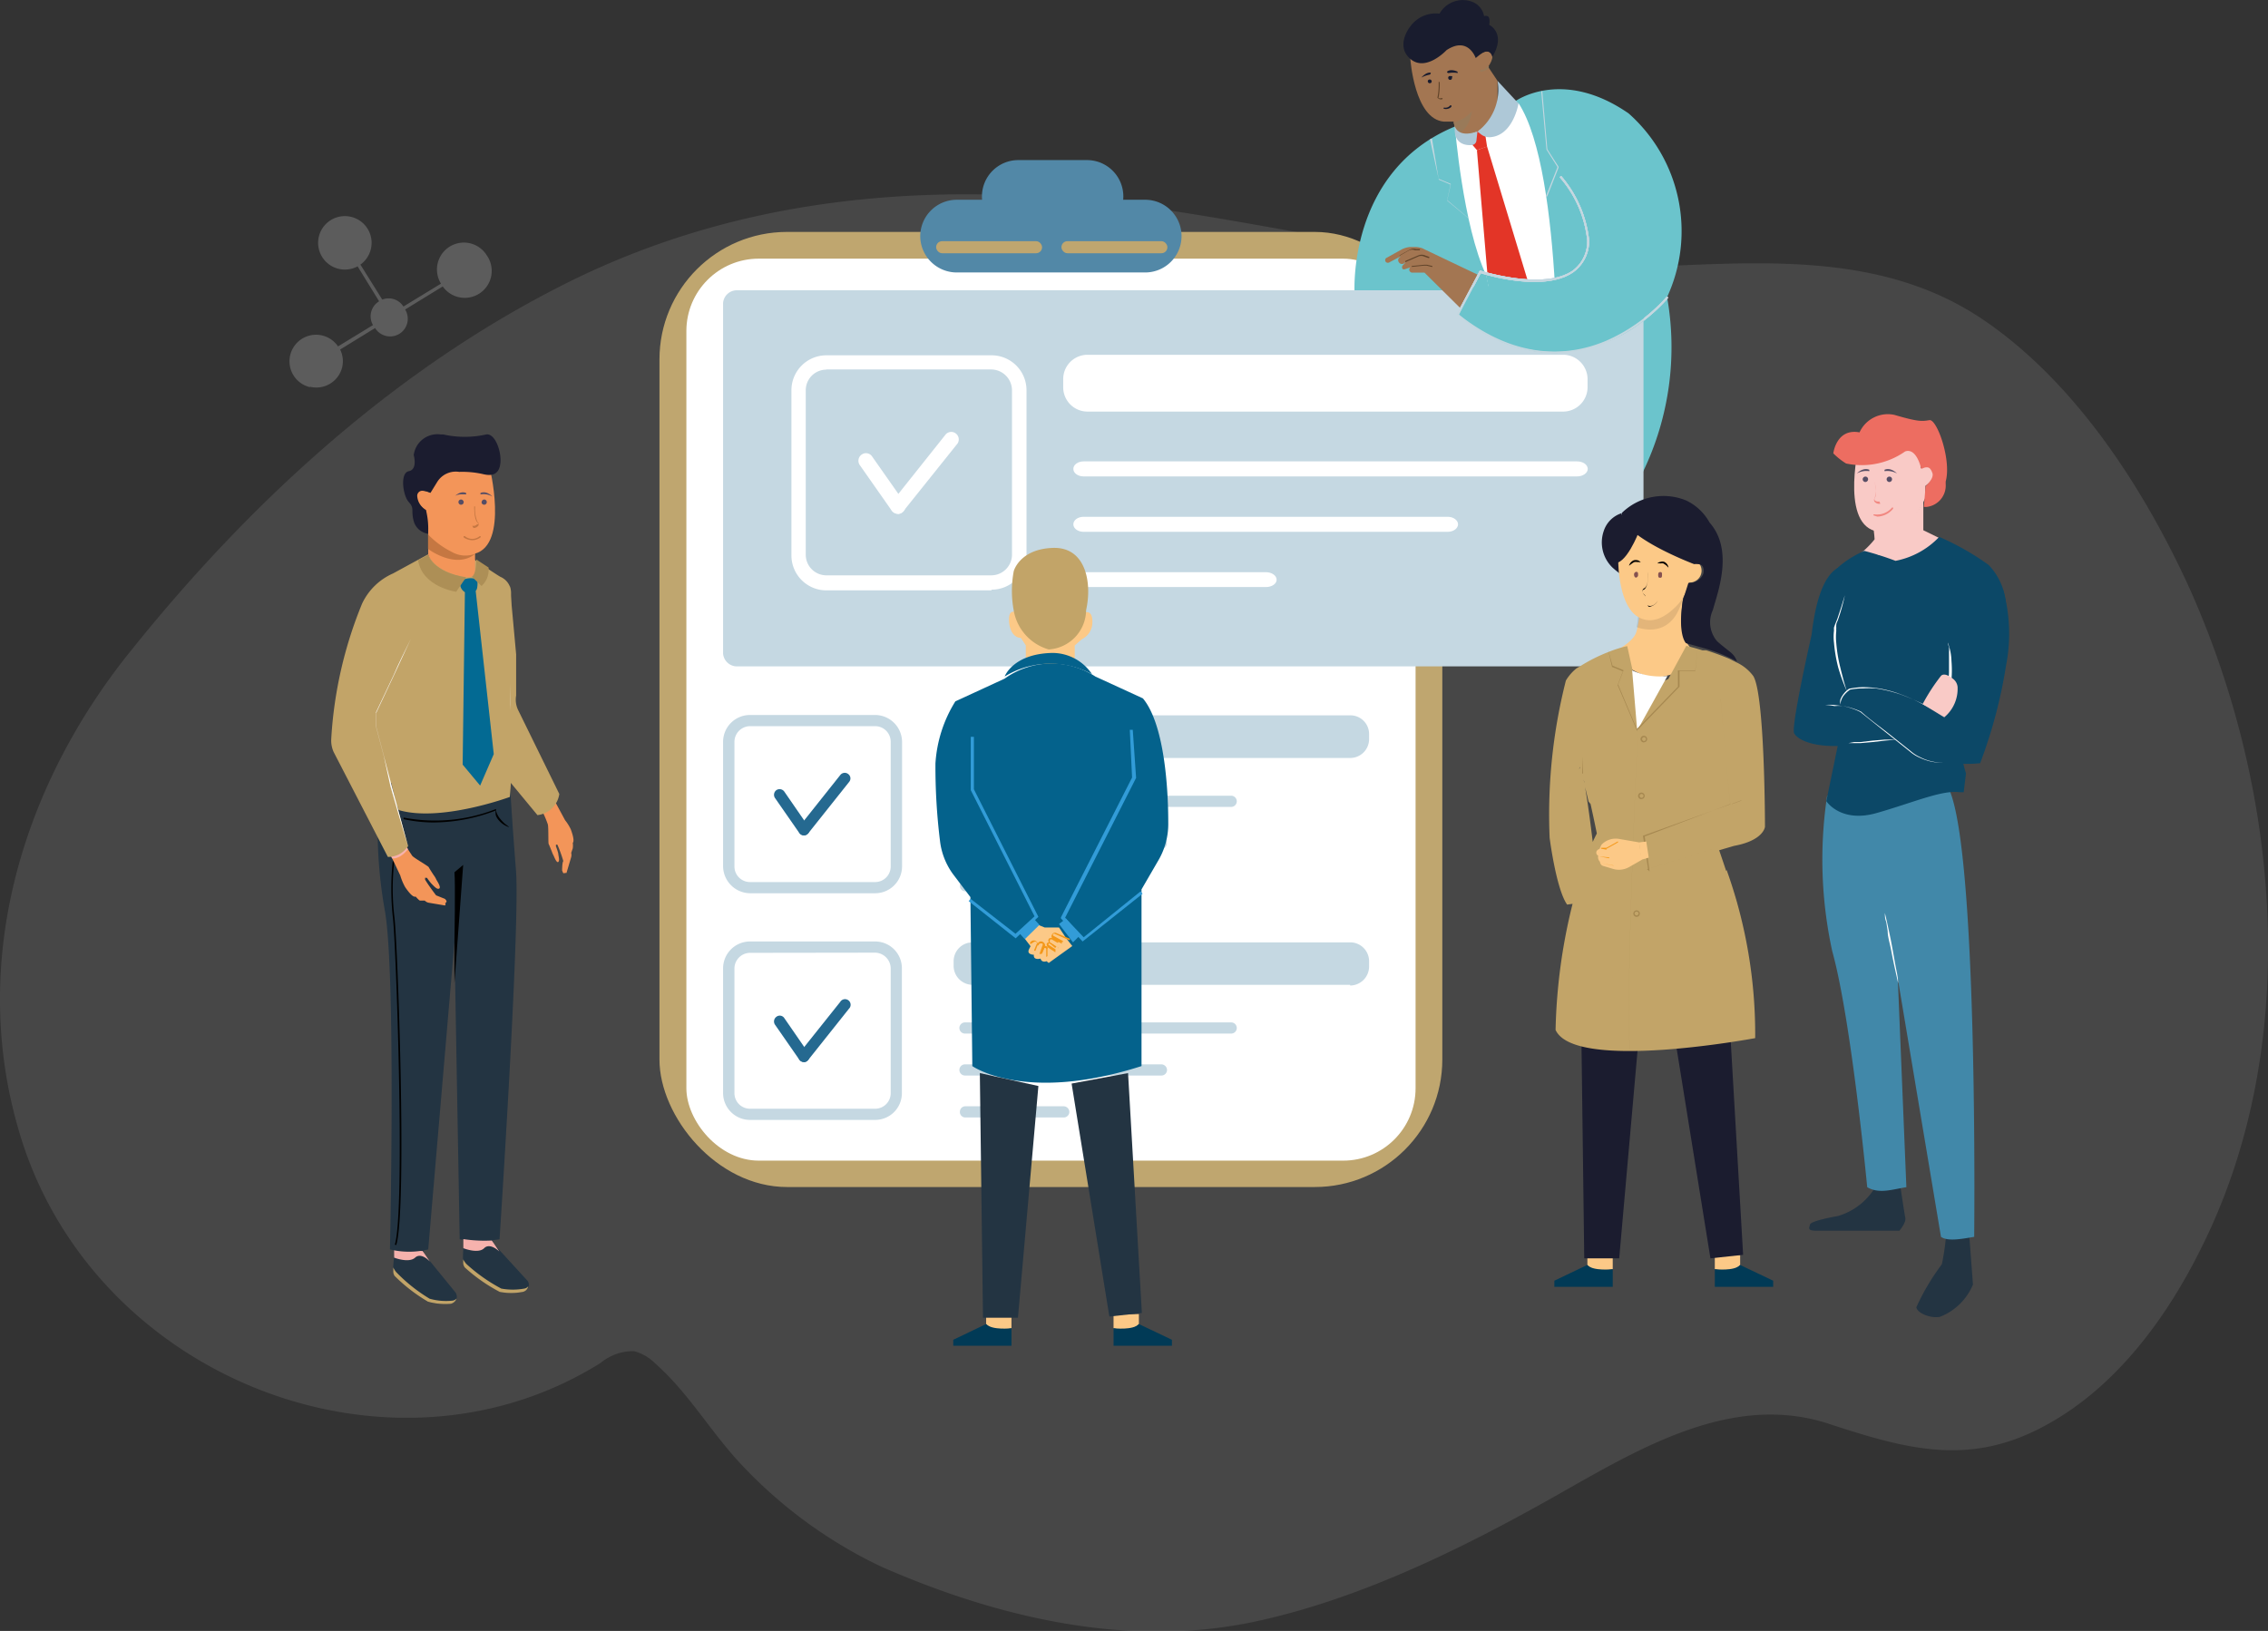 <svg xmlns="http://www.w3.org/2000/svg" viewBox="0 0 129.76 93.32">
  <rect x="0" y="0" width="129.76" height="93.32" fill="#333333" stroke="none"/>
  <g>
    <path d="M125.86,71.57c-2,4-4.86,7.8-8.72,9.93-4.36,2.43-7.94,1.46-12.41,0-5.61-1.9-11,1.42-15.81,4.14-5.32,3-11.18,5.88-17.14,7.15-7.14,1.52-14.58-.18-21.32-3.13a26.58,26.58,0,0,1-7.93-5.74C40.69,82,39.44,79.73,37.47,78a2.63,2.63,0,0,0-1.2-.69,2.92,2.92,0,0,0-1.9.67C22.47,85.44,5.64,79,1.25,65.26c-3.14-9.88-.1-20.11,6.13-27.89,6.78-8.49,14.94-16,24.5-20.9C42.6,10.94,54.21,10.25,66,11.91c9,1.28,17.91,3.67,27,3.4,6.87-.21,14.24-1.15,20.34,2.9,5.2,3.47,9.11,9.38,11.76,15.08C130.47,45,131.82,59.83,125.86,71.57Z" fill="#fff" opacity="0.1" style="isolation: isolate"/>
    <path d="M107.26,30.85l-.1-.88H110l0,.35,1.39.68A14.91,14.91,0,0,1,109,32.06a4.55,4.55,0,0,1-3-.07A5.24,5.24,0,0,0,107.26,30.85Z" fill="#f9cac6"/>
    <path d="M107.34,67.84a3.7,3.7,0,0,1-2.19,1.74s-1.53.26-1.59.48-.16.36.37.36h4.74s.4-.46.34-.74-.29-1.84-.29-1.84Z" fill="#233442"/>
    <path d="M111.36,70.44a13.56,13.56,0,0,1-.26,1.9,13,13,0,0,0-1.46,2.46c.06.34.79.64,1.34.55a3.36,3.36,0,0,0,1.9-1.85l-.23-3.06Z" fill="#233442"/>
    <path d="M104.54,45.51a24.55,24.55,0,0,0,.29,8.92c1.09,3.92,2,13.5,2,13.5.7.41,1.48.11,2.24,0L108.58,56l2.47,14.77c.38.27,1.15.13,1.9,0,0,0,.25-22.61-1.52-25.78a13.23,13.23,0,0,0-4.36,1.12A2.31,2.31,0,0,1,104.54,45.51Z" fill="#4188a9"/>
    <path d="M106.66,31.52s-2,.84-2.11,2a11.82,11.82,0,0,0,.43,3.75,32,32,0,0,1,.23,5.08l-.72,3.49s.81,1.27,2.88.68,3.74-1.33,4.74-1.19h.24l.13-1.08a9.75,9.75,0,0,1-.42-2.39l.9-1.67a31.28,31.28,0,0,1-.88-3.74l2.69-1.84a3.59,3.59,0,0,0-1-2.29,15.07,15.07,0,0,0-2.82-1.6,4.66,4.66,0,0,1-2.5,1.37A17.52,17.52,0,0,0,106.66,31.52Z" fill="#0c4867"/>
    <path d="M108.6,56.26c0-.35-.1-.7-.15-1l-.18-1c-.06-.34-.13-.69-.2-1l-.11-.51-.12-.51c0,.17,0,.34.08.52l.08.51c0,.35.12.69.18,1s.13.69.2,1S108.52,55.91,108.6,56.26Z" fill="#fff"/>
    <path d="M114.62,33.79a9.39,9.39,0,0,1,.16,4.25,28.16,28.16,0,0,1-1.49,5.63,7.18,7.18,0,0,1-3.74-.62c-1.8-.87-2.79-2.44-3.78-2.51l-.5-.16s0-1.3,1-1.16a13.57,13.57,0,0,1,5.08,1.84A2.12,2.12,0,0,0,112,39a31.23,31.23,0,0,1-.4-3.19C111.61,35,112.25,33.16,114.62,33.79Z" fill="#0c4867"/>
    <path d="M105.88,32.41s-1.7-.74-2.23,3.9c0,0-1.2,5.29-1,5.65s1.22,1,3.91.6l1.86-.23-1.17-1s-.82-.82-1.45-.84l-.5-.15s.07-.9.51-1.09l-.3,0a7.29,7.29,0,0,1-.37-2.93C105.39,35.45,106.59,33.08,105.88,32.41Z" fill="#0c4867"/>
    <path d="M111.32,41.12a8.5,8.5,0,0,0-1.25-.79,9.62,9.62,0,0,0-1.35-.61,5.83,5.83,0,0,0-.71-.22,5.62,5.62,0,0,0-1.48-.18,4.53,4.53,0,0,0-.74.09h0a1.41,1.41,0,0,0-.38.39,1.08,1.08,0,0,0-.12.24.84.84,0,0,0,0,.27,1.1,1.1,0,0,1,.06-.26,1,1,0,0,1,.12-.23,1.71,1.71,0,0,1,.18-.2,1.56,1.56,0,0,1,.2-.16h0a3.71,3.71,0,0,1,.74-.07,6,6,0,0,1,.73,0,7.86,7.86,0,0,1,1.43.35,13.38,13.38,0,0,1,1.35.58A14.43,14.43,0,0,1,111.32,41.12Z" fill="#fff"/>
    <path d="M104.42,40.34a2.33,2.33,0,0,1,.53,0l.51.06a4.1,4.1,0,0,1,.5.14,3.45,3.45,0,0,1,.48.2h0l1.41,1.13L109.27,43h0a2.17,2.17,0,0,0,.58.36,3.11,3.11,0,0,0,.65.22,3,3,0,0,0,.67.06l.34,0,.34,0-.34,0h-.34a3.07,3.07,0,0,1-.67-.08,2.8,2.8,0,0,1-.63-.23,2.23,2.23,0,0,1-.56-.36h0l-1.41-1.12c-.48-.37-1-.75-1.42-1.13h0a4.14,4.14,0,0,0-.49-.19,4.39,4.39,0,0,0-.52-.13,3,3,0,0,0-.52,0A2.33,2.33,0,0,0,104.42,40.34Z" fill="#fff"/>
    <path d="M105.66,39.54c-.07-.23-.14-.45-.2-.68s-.12-.45-.17-.67a8.23,8.23,0,0,1-.23-1.39,3.28,3.28,0,0,1,0-.7,1,1,0,0,1,0-.17,1.09,1.09,0,0,1,0-.17c0-.11.08-.22.11-.33a11.15,11.15,0,0,0,.38-1.37l-.21.68-.22.67-.13.32-.06.17a1,1,0,0,0,0,.17,2.9,2.9,0,0,0,0,.72,8.37,8.37,0,0,0,.24,1.4A10.64,10.64,0,0,0,105.66,39.54Z" fill="#fff"/>
    <path d="M111.18,41a10.39,10.39,0,0,0,.47-2.1,6.51,6.51,0,0,0,0-1.08,3.17,3.17,0,0,0-.21-1.05c0,.09.05.18.07.26a2.51,2.51,0,0,1,0,.27v.53c0,.18,0,.35,0,.53s0,.36-.06.53c0,.36-.1.71-.16,1.06,0,.18-.07.35-.1.53S111.22,40.85,111.18,41Z" fill="#fff"/>
    <path d="M108.51,42.32c-.23,0-.47,0-.7,0l-.69.06-.69.08-.34,0-.34.06h.35l.34,0,.69-.06.69-.08Z" fill="#fff"/>
    <path d="M112,39.3a.66.66,0,0,0-.25-.45c-.2-.16-.5-.35-.69-.19A10.77,10.77,0,0,0,110,40.29l1.24.75A2.12,2.12,0,0,0,112,39.3Z" fill="#f9cac6"/>
    <path d="M106.41,25.2s-1.15,4.62.86,5.18,2.89-1.92,2.89-1.92V27.8s.61-.41.56-.9-.82-.11-.82-.11l-.07-2.36S107,22.6,106.41,25.2Z" fill="#f9cac6"/>
    <path d="M107.27,30.2v1.17s-.1.45.51.4,2-.5,2.26-1.33V28.62a2.54,2.54,0,0,1-1.93,1.64C106.9,30.35,107.27,30.2,107.27,30.2Z" fill="#f9cac6"/>
    <path d="M106.88,27.42a.16.16,0,0,1-.15.16.16.16,0,0,1-.16-.16.16.16,0,0,1,.16-.15.15.15,0,0,1,.15.15Z" fill="#554d65"/>
    <path d="M108.25,27.42a.16.16,0,0,1-.15.16.16.16,0,0,1-.16-.16.16.16,0,0,1,.16-.15.15.15,0,0,1,.15.15Z" fill="#554d65"/>
    <path d="M107.58,28.82a.34.34,0,0,1-.32-.1.17.17,0,0,1,0-.22,1.61,1.61,0,0,0,0-.87,0,0,0,0,1,0-.06s0,0,0,0h0c0,.07.14.73,0,.94a.11.11,0,0,0,0,.12.3.3,0,0,0,.26.06s0,0,0,0,0,0,0,0Z" fill="#f18881"/>
    <path d="M106.24,27.09s.34-.37.71-.21l0,.08A1.1,1.1,0,0,0,106.24,27.09Z" fill="#554d65"/>
    <path d="M108.53,27.09s-.34-.37-.71-.21l0,.08A1.13,1.13,0,0,1,108.53,27.09Z" fill="#554d65"/>
    <path d="M109,25.83a4.31,4.31,0,0,1-3.38.69,4,4,0,0,1-.73-.58s.17-1.45,1.5-1.2a1.78,1.78,0,0,1,2-1c1.36.4,1.57.37,2,.3s1.27,2.28.93,3.51v.15A1.23,1.23,0,0,1,110.27,29h0a.66.66,0,0,1-.2,0l.1-1.18s.5-.44.39-.75-.23-.37-.46-.31l-.18.07S109.67,25.6,109,25.83Z" fill="#ed6d61"/>
    <path d="M107.41,29.56a1.22,1.22,0,0,0,.9-.45,0,0,0,0,0,0-.07s0,0-.06,0a1.11,1.11,0,0,1-1,.39,0,0,0,0,0-.06,0,0,0,0,0,0,0,.06h0Z" fill="#f18881"/>
    <path d="M22.69,71.08s-.34,1.69-.12,1.9a9.86,9.86,0,0,0,1.9,1.51,3.46,3.46,0,0,0,1.32.1.39.39,0,0,0,.34-.46.41.41,0,0,0-.08-.19l-1.8-2.21-.06-.52C23.69,71.19,23.19,71.15,22.69,71.08Z" fill="#233442"/>
    <path d="M22.5,72.52a1.24,1.24,0,0,0,.17.27,9.32,9.32,0,0,0,1.91,1.52,3.42,3.42,0,0,0,1.31.11.37.37,0,0,0,.23-.12.44.44,0,0,1-.33.3,3.63,3.63,0,0,1-1.31-.12A9.62,9.62,0,0,1,22.57,73a.5.5,0,0,1-.07-.29Z" fill="#c2a468"/>
    <path d="M24.6,72.19s-.49-.56-.85-.23-1.2,0-1.2,0l0-.55a9,9,0,0,0,1.63.17Z" fill="#f6b2ad"/>
    <path d="M26.6,70.61s-.25,1.71,0,1.9a9.52,9.52,0,0,0,2,1.4,3.45,3.45,0,0,0,1.32,0,.41.41,0,0,0,.33-.47.36.36,0,0,0-.11-.2l-1.92-2.1-.09-.51C27.6,70.67,27.1,70.65,26.6,70.61Z" fill="#233442"/>
    <path d="M26.5,72.06a1.51,1.51,0,0,0,.18.26,9.57,9.57,0,0,0,2,1.41,3.66,3.66,0,0,0,1.32,0,.34.34,0,0,0,.22-.13.39.39,0,0,1-.31.32,3.45,3.45,0,0,1-1.32,0,9.52,9.52,0,0,1-2-1.4.47.47,0,0,1-.09-.28Z" fill="#c2a468"/>
    <path d="M21.72,45A26.41,26.41,0,0,0,22,52c.67,3.44.31,19.49.31,19.49a4.63,4.63,0,0,0,2.19,0L26,53.91l.3,17a7.26,7.26,0,0,0,2.28,0s1.19-18,.94-21.13-.38-5.5-.38-5.5A13.18,13.18,0,0,1,21.72,45Z" fill="#233442"/>
    <path d="M22.67,71.24c.64-2.11.07-17.57-.11-18.82a13.74,13.74,0,0,1,0-3.14h-.09a15.08,15.08,0,0,0,0,3.15c.18,1.22.73,16.77.12,18.79Z"/>
    <path d="M22.34,48.91l.56,1.18a3.27,3.27,0,0,0,.28.67c.11.16.43.62.6.54,0,0,.2.23.25.23l.27,0a.45.45,0,0,0,.21.12l.95.16s.07-.09,0-.12a.22.22,0,0,0,.09-.1c0-.08-.1-.16-.1-.16l-.5-.2c-.22-.29-.44-.59-.63-.9,0,0,0-.09,0-.1s.11,0,.11,0a3.17,3.17,0,0,0,.28.36c.09.08.29.33.42.25s-.16-.48-.17-.52a1.28,1.28,0,0,0-.15-.25s-.25-.38-.28-.45-.87-.54-.95-.66-.28-.42-.4-.64Z" fill="#f39559"/>
    <path d="M31.79,45.93l.54,1a2.62,2.62,0,0,1,.33.53c.06.17.23.64.11.77a1.1,1.1,0,0,1,0,.31l-.09.26a.49.49,0,0,1,0,.24l-.27.91s-.09,0-.09,0a.09.09,0,0,1-.1,0s-.06-.14-.06-.14,0-.47.07-.54a8.13,8.13,0,0,0-.34-.94s-.06,0-.08,0a.36.36,0,0,0,0,.11,2.67,2.67,0,0,1,.13.4c0,.11.1.4,0,.48s-.25-.34-.27-.37a1.6,1.6,0,0,1-.1-.23s-.15-.38-.18-.43,0-1-.05-1.13a5.59,5.59,0,0,0-.26-.63Z" fill="#f39559"/>
    <path d="M29.17,33.52l.36,3.92,0,2.36a1.36,1.36,0,0,0,.13.86L32,45.43a1.42,1.42,0,0,1-1.25,1.21l-4.53-5.48Z" fill="#c2a468"/>
    <path d="M22.61,45.8l.2.55h0c2.4.71,6.36-.75,6.36-.75a25.46,25.46,0,0,0,.07-3.6V33.91a1,1,0,0,0-.6-.9c-.18-.09-1.52-1-1.52-1v.55a.39.39,0,0,1-.3.35.87.87,0,0,1-.48,0c-1.56-.35-1.85-1.19-1.85-1.19l-2,1.09a3.53,3.53,0,0,0-1.77,1.72,23.94,23.94,0,0,0-1.77,7.78,1.6,1.6,0,0,0,.14.72l3.1,6a1.31,1.31,0,0,0,1.16-.62l-.72-2.62Zm-.27-1h.05l.23,1Z" fill="#c2a468"/>
    <path d="M23.51,36.55c-.35.7-.7,1.4-1,2.1l-1,2.11h0v.8h0l.45,1.71L22.34,45c.33,1.13.65,2.28,1,3.41L22.42,45l-.9-3.43v-.77l1-2.12Z" fill="#fff"/>
    <path d="M29.21,40.66c0-.5,0-1,0-1.52s0-1,0-1.52,0-1,0-1.52l0-.76c0-.26,0-.51,0-.76v3c0,.51,0,1,0,1.52S29.19,40.16,29.21,40.66Z" fill="#fff"/>
    <path d="M28,26.68s1.13,4.46-.83,5-2.81-1.85-2.81-1.85V29.2s-.6-.41-.55-.89.8-.11.8-.11l.06-2.27S27.42,24.17,28,26.68Z" fill="#f39559"/>
    <path d="M27.18,31.51v1.12s.1.44-.5.4-1.9-.49-2.18-1.29V30s.54,1.49,1.86,1.57S27.18,31.51,27.18,31.51Z" fill="#f39559"/>
    <path d="M24.49,30.54a1,1,0,0,1-.82-.72c-.17-.63.06-.72-.28-1.09s-.52-1.67,0-1.77.28-.92.28-.92a1.37,1.37,0,0,1,1.56-1.18l.14,0a5.58,5.58,0,0,0,2.44,0c.6-.12,1.07,1.46.69,2.06-.21.32-.58.28-.9.2A5.37,5.37,0,0,0,26.27,27,1.25,1.25,0,0,0,25,27.6l-.37.6a1.31,1.31,0,0,0-.48-.12.29.29,0,0,0-.28.29v0a1,1,0,0,0,.5.81A4.31,4.31,0,0,1,24.49,30.54Z" fill="#1b1c2f"/>
    <path d="M27.55,28.73a.15.15,0,0,0,.15.15.15.15,0,0,0,.15-.14.15.15,0,0,0-.14-.16h0a.15.15,0,0,0-.15.15Z" fill="#554d65"/>
    <path d="M26.23,28.73a.15.15,0,0,0,.14.15.15.15,0,0,0,.16-.14.16.16,0,0,0-.15-.16h0A.15.15,0,0,0,26.23,28.73Z" fill="#554d65"/>
    <path d="M27.09,30.21a.34.34,0,0,0,.28-.14.16.16,0,0,0-.05-.21,1.82,1.82,0,0,1-.14-.83,0,0,0,0,0,0-.05.07.07,0,0,0-.05,0h0c0,.08,0,.72.17.9s0,.1,0,.11a.26.26,0,0,1-.23.1.05.05,0,0,0-.05,0h0a.05.05,0,0,0,0,0Z" fill="#c57742"/>
    <path d="M28.17,28.41s-.33-.36-.68-.2l0,.08A1,1,0,0,1,28.17,28.41Z" fill="#554d65"/>
    <path d="M26,28.41s.33-.36.67-.2v.08S26.15,28.23,26,28.41Z" fill="#554d65"/>
    <path d="M27.2,31.68a1.56,1.56,0,0,1-1.35-.1,4.92,4.92,0,0,1-1.36-1v.83S26.08,32.61,27.2,31.68Z" fill="#c57742"/>
    <path d="M29.13,47.32l-.26-.2a2.39,2.39,0,0,1-.22-.23,1.2,1.2,0,0,1-.18-.26,1.06,1.06,0,0,1-.1-.3.75.75,0,0,0,0,.33.88.88,0,0,0,.18.29,1.28,1.28,0,0,0,.55.37Z"/>
    <path d="M24.79,47.06a10,10,0,0,0,3.59-.69l0-.08a9.55,9.55,0,0,1-5.29.49l0,.09A8,8,0,0,0,24.79,47.06Z"/>
    <path d="M26,53.91s.06-3.42,0-4l.5-.42L26,56.26Z"/>
    <path d="M28.57,71.61s-.53-.53-.87-.19-1.19,0-1.19,0V70.9a8.1,8.1,0,0,0,1.63.08Z" fill="#f6b2ad"/>
    <path d="M23.34,48.59s-.4.56-.9.53l-.06-.1a1.29,1.29,0,0,0,.9-.52Z" fill="#f6b2ad"/>
    <path d="M27,30.91a.88.88,0,0,1-.47-.16.09.09,0,0,1,0-.07h.07a.65.65,0,0,0,.84,0s0,0,.06,0a0,0,0,0,1,0,.06h0A.78.78,0,0,1,27,30.91Z" fill="#c57742"/>
    <path d="M26.6,33.75l-.13,10,1,1.2.78-1.8-1.07-9.66Z" fill="#036a93"/>
    <path d="M26.31,33.27a1.13,1.13,0,0,1,1-.12s.07.67-.15.67a1.52,1.52,0,0,0-.47.1.53.53,0,0,1-.34-.65Z" fill="#036a93"/>
    <path d="M24.49,31.75s.3,1,2.18,1.28l-.57.83s-1.93-.26-2.18-1.8Z" fill="#ad8f56"/>
    <path d="M27,33l.55.53a1.24,1.24,0,0,0,.4-1.06l-.7-.46S27.27,32.83,27,33Z" fill="#ad8f56"/>
    <rect x="37.73" y="13.27" width="44.79" height="54.65" rx="7.3" fill="#bfa66f"/>
    <rect x="39.27" y="14.8" width="41.72" height="51.61" rx="4.14" fill="#fff"/>
    <path d="M54.74,11.43H65.52a2.08,2.08,0,0,1,2.08,2.08h0a2.08,2.08,0,0,1-2.08,2.08H54.74a2.09,2.09,0,0,1-2.09-2.08h0A2.09,2.09,0,0,1,54.74,11.43Z" fill="#5288a7"/>
    <path d="M58.26,9.16h3.93a2.08,2.08,0,0,1,2.08,2.08h0a2.08,2.08,0,0,1-2.08,2.08H58.26a2.08,2.08,0,0,1-2.08-2.08h0A2.08,2.08,0,0,1,58.26,9.16Z" fill="#5288a7"/>
    <rect x="53.56" y="13.8" width="6.06" height="0.69" rx="0.34" fill="#bfa66f"/>
    <rect x="60.73" y="13.8" width="6.06" height="0.69" rx="0.34" fill="#bfa66f"/>
    <path d="M77.24,43.37H55.64a1.08,1.08,0,0,1-1.08-1.08V42a1.07,1.07,0,0,1,1.08-1.07h21.6A1.07,1.07,0,0,1,78.33,42h0v.31A1.08,1.08,0,0,1,77.24,43.37Z" fill="#c5d8e2"/>
    <path d="M70.44,46.17H55.21a.32.32,0,0,1,0-.64H70.44a.32.32,0,1,1,0,.64Z" fill="#c5d8e2"/>
    <path d="M66.44,48.57H55.21a.32.32,0,1,1,0-.64H66.44a.32.32,0,1,1,0,.64Z" fill="#c5d8e2"/>
    <path d="M60.83,51H55.21a.31.31,0,0,1-.29-.34.31.31,0,0,1,.29-.3h5.62a.33.33,0,0,1,.35.3.32.32,0,0,1-.3.34Z" fill="#c5d8e2"/>
    <path d="M42.92,41.55a.9.9,0,0,0-.9.9v7.13a.89.89,0,0,0,.9.89h7.15a.89.89,0,0,0,.89-.89h0V42.45a.89.89,0,0,0-.89-.9Zm7.15,9.56H42.92a1.56,1.56,0,0,1-1.55-1.54h0V42.45a1.54,1.54,0,0,1,1.54-1.54h7.16a1.55,1.55,0,0,1,1.54,1.54v7.13a1.54,1.54,0,0,1-1.53,1.53Z" fill="#c5d8e2"/>
    <path d="M46,47.8a.32.32,0,0,1-.31-.34.31.31,0,0,1,.06-.19l2.33-2.93a.32.32,0,0,1,.45-.05.31.31,0,0,1,.06.44h0l-2.33,2.93A.36.36,0,0,1,46,47.8Z" fill="#256990"/>
    <path d="M46,47.8a.32.32,0,0,1-.27-.14l-1.39-2a.33.33,0,0,1,.08-.45.33.33,0,0,1,.45.08h0l1.38,2a.31.31,0,0,1-.06.44h0A.3.3,0,0,1,46,47.8Z" fill="#256990"/>
    <path d="M77.24,56.35H55.64a1.09,1.09,0,0,1-1.08-1.08V55a1.08,1.08,0,0,1,1.08-1.08h21.6A1.08,1.08,0,0,1,78.33,55v.31a1.09,1.09,0,0,1-1.08,1.08Z" fill="#c5d8e2"/>
    <path d="M70.44,59.14H55.21a.32.32,0,0,1,0-.64H70.44a.32.32,0,1,1,0,.64Z" fill="#c5d8e2"/>
    <path d="M66.44,61.54H55.21a.32.32,0,0,1-.32-.32h0a.32.32,0,0,1,.32-.32H66.44a.33.33,0,0,1,.33.32.32.32,0,0,1-.32.32Z" fill="#c5d8e2"/>
    <path d="M60.83,63.94H55.21a.31.31,0,0,1-.29-.34.31.31,0,0,1,.29-.3h5.62a.33.33,0,0,1,.35.3.32.32,0,0,1-.3.34Z" fill="#c5d8e2"/>
    <path d="M42.92,54.52a.9.9,0,0,0-.9.9v7.13a.89.89,0,0,0,.9.89h7.15a.89.89,0,0,0,.89-.89h0V55.41a.91.91,0,0,0-.89-.9Zm7.15,9.56H42.92a1.54,1.54,0,0,1-1.55-1.54h0V55.41a1.54,1.54,0,0,1,1.54-1.54h7.16a1.53,1.53,0,0,1,1.53,1.54v7.13a1.53,1.53,0,0,1-1.53,1.54Z" fill="#c5d8e2"/>
    <path d="M46,60.77a.37.37,0,0,1-.2-.07.33.33,0,0,1-.06-.45h0l2.33-2.92a.32.32,0,1,1,.5.39h0l-2.33,2.93a.31.31,0,0,1-.25.13Z" fill="#256990"/>
    <path d="M46,60.77a.32.32,0,0,1-.27-.14l-1.39-2a.33.33,0,0,1,.08-.45.31.31,0,0,1,.45.07h0l1.38,2a.31.31,0,0,1-.06.44l0,0A.37.37,0,0,1,46,60.77Z" fill="#256990"/>
    <path d="M86.73,5.77s2.67-1.9,6.45.72A9,9,0,0,1,95.38,17,16.4,16.4,0,0,1,94,27L77.5,16.76s-.43-6.94,5.69-9.5Z" fill="#6bc4cc"/>
    <path d="M83.24,7.23s.45,5.68,1.8,8.54l1.36,6.46,2.7,1.67s.39-14-2.22-18Z" fill="#fff"/>
    <path d="M93.2,38.13h-51a.8.8,0,0,1-.83-.73V17.34a.79.79,0,0,1,.83-.73h51a.79.79,0,0,1,.83.73V37.39A.8.8,0,0,1,93.2,38.13Z" fill="#c5d8e2"/>
    <path d="M89.46,23.55H62.2a1.39,1.39,0,0,1-1.37-1.42v-.41A1.39,1.39,0,0,1,62.2,20.3H89.46a1.4,1.4,0,0,1,1.37,1.42v.41A1.4,1.4,0,0,1,89.46,23.55Z" fill="#fff"/>
    <path d="M90.23,27.26H62c-.33,0-.59-.19-.59-.43s.26-.43.59-.43H90.23c.34,0,.61.19.61.43S90.56,27.26,90.23,27.26Z" fill="#fff"/>
    <path d="M82.83,30.43H62c-.33,0-.59-.19-.59-.43s.26-.43.59-.43H82.83c.33,0,.59.2.59.43S83.16,30.43,82.83,30.43Z" fill="#fff"/>
    <path d="M72.43,33.59H62c-.33,0-.59-.19-.59-.42s.26-.43.59-.43H72.43c.33,0,.61.19.61.43S72.76,33.59,72.43,33.59Z" fill="#fff"/>
    <path d="M47.28,21.15a1.18,1.18,0,0,0-1.18,1.18v9.41a1.18,1.18,0,0,0,1.18,1.18h9.44a1.19,1.19,0,0,0,1.18-1.17h0V22.33a1.2,1.2,0,0,0-1.18-1.19H47.28Zm9.44,12.63H47.28a2,2,0,0,1-2-2h0V22.33a2,2,0,0,1,2-2h9.45a2,2,0,0,1,2,2v9.41a2,2,0,0,1-2,2Z" fill="#fff"/>
    <path d="M51.38,29.4a.45.45,0,0,1-.27-.1.42.42,0,0,1-.07-.59h0l3.08-3.87a.43.43,0,0,1,.67.53h0L51.7,29.23A.46.46,0,0,1,51.38,29.4Z" fill="#fff"/>
    <path d="M51.38,29.4a.44.44,0,0,1-.36-.18l-1.83-2.61a.43.43,0,0,1,.11-.6.42.42,0,0,1,.59.1h0l1.84,2.62a.44.44,0,0,1-.36.68Z" fill="#fff"/>
    <path d="M17.74,22.13A1.52,1.52,0,0,0,19.58,21a1.5,1.5,0,0,0-.12-1l2-1.23a1,1,0,0,0,1.72-1.06l2.15-1.32a1.54,1.54,0,1,0,2.52-1.78,1.54,1.54,0,0,0-2.62,1.62l-2.15,1.31a1,1,0,0,0-1.21-.4l-1.25-2a1.53,1.53,0,1,0-.16.1l1.23,2a1,1,0,0,0-.35,1.36l-2,1.22a1.52,1.52,0,1,0-1.62,2.33Z" fill="#fff" opacity="0.2" style="isolation: isolate"/>
    <path d="M89.1,16v4.2a8.28,8.28,0,0,1-3.29-.68L85,15.64A9.47,9.47,0,0,0,89.1,16Z" fill="#6bc4cc"/>
    <path d="M84.15,8.18l.35.41.58-.2-.14-.92H84.5Z" fill="#e33527"/>
    <path d="M84.5,8.59l.6,7.08a14,14,0,0,0,2.3.37L85.08,8.38Z" fill="#e33527"/>
    <path d="M96.49,33.19s-.65,2.61,0,3.56a2.26,2.26,0,0,0,1.15.94,8,8,0,0,1-2.87,1.1,3.56,3.56,0,0,1-2.47-1.48s1.11-.52,1.31-1.12a4.46,4.46,0,0,0,.19-1.4Z" fill="#fcc987"/>
    <path d="M89.78,45.1c.08-.17.66-1.05.58-1.24a9,9,0,0,1,.28.88l0,.13c.09.32.17.67.25,1L91,46c.2.89.36,1.69.36,1.69-.19.37-.36.75-.52,1.15A32.4,32.4,0,0,0,89,58.93a23.46,23.46,0,0,0,5-2.23A19.91,19.91,0,0,0,99,52.11l.36-.46c-.58-1.78-1-3-1-3l.85-.25c1.7-.31,1.77-1.09,1.77-1.09s0-7.56-.67-8.63a2.52,2.52,0,0,0-.94-.77h0l-.44-.22h0l0,0c-.43-.18-.87-.34-1.31-.48l0,0H97.4c-.47-.15-.83-.23-.92-.26h0l0,0-.15.28-.88,1.62a3.61,3.61,0,0,1-.65.24l-.15,0a1,1,0,0,1-1-.18l-.09-.1a.79.79,0,0,1-.12-.3v0l-.34-1.54a6.51,6.51,0,0,0-1.06.33,9.44,9.44,0,0,0-1.65.83l-.19.11a2.57,2.57,0,0,0-.61.7,31.08,31.08,0,0,0-.93,9s.37,2.92,1,3.82l1.83-.26s-.65-6.67-1.08-7.61" fill="#c2a468"/>
    <path d="M94.38,49.86h0s0,0,0,0l-.28-2s0,0,0,0L99,46c-.09-.56-.53-5.71-.55-5.93a.07.07,0,0,1,0-.05,0,0,0,0,1,0,0h0c0,.06.48,5.63.55,6a0,0,0,0,1,0,0l-5,1.8.29,1.89,3.94-1.2a0,0,0,0,1,0,0s0,0,0,0h0l-4,1.22Z" fill="#a68850"/>
    <g opacity="0.1">
      <path d="M96.32,34s-.84,1.28-1.87,1.33a2.59,2.59,0,0,1-.73-.07,3.44,3.44,0,0,1-.09.62S95.79,36.79,96.32,34Z"/>
    </g>
    <path d="M92.76,29.37a1.58,1.58,0,0,0-1,1,2,2,0,0,0,.48,2.09,4.94,4.94,0,0,0,.44.36c0-.44.07-.89.07-1.33A3.29,3.29,0,0,1,93.1,30,2.45,2.45,0,0,1,92.76,29.37Z" fill="#1b1c2f"/>
    <path d="M96.69,33.16a2.82,2.82,0,0,1-.78,1.52c-.47.47-1.3,1.14-2.19.62-1.24-.73-1.27-3.76-1-4.78a1.53,1.53,0,0,1,.39-.69A1.84,1.84,0,0,1,95,29.32c1.45.38,1.91,1.07,1.9,2.86Z" fill="#fcc987"/>
    <path d="M96.65,32.33a.38.38,0,0,1,.54-.08l.07.06a.68.68,0,0,1-.76,1Z" fill="#fcc987"/>
    <path d="M94.87,32.89c0,.09,0,.17.11.17s.11-.07.11-.17,0-.16-.1-.16S94.87,32.8,94.87,32.89Z" fill="#855150"/>
    <path d="M93.49,32.88c0,.09.05.17.11.17a.15.15,0,0,0,.12-.16c0-.1,0-.17-.11-.17A.15.15,0,0,0,93.49,32.88Z" fill="#855150"/>
    <path d="M93.87,32.18a.3.3,0,0,0-.17-.12.45.45,0,0,0-.23,0,.49.49,0,0,0-.27.31l.16-.12a.75.75,0,0,1,.15-.09.47.47,0,0,1,.17,0A.59.59,0,0,1,93.87,32.18Z"/>
    <path d="M94.82,32.24a.61.61,0,0,1,.19,0,.42.42,0,0,1,.16,0l.15.1.14.14a.43.43,0,0,0-.24-.33.35.35,0,0,0-.22,0A.32.32,0,0,0,94.82,32.24Z"/>
    <path d="M94.12,34.11h0s0,0,0-.05h0s-.16-.13-.15-.22,0-.07.08-.1c.26-.14.26-.9.25-1s0,0,0,0a0,0,0,0,0,0,0h0c0,.23,0,.81-.23.92a.21.21,0,0,0-.11.15.43.43,0,0,0,.19.29Z"/>
    <path d="M94.35,34.72a.66.66,0,0,0,.5-.35s0,0,0,0h0s0,0,0,0h0s-.23.42-.6.27c0,0,0,0,0,0h0a0,0,0,0,0,0,0h0A.37.37,0,0,0,94.35,34.72Z"/>
    <path d="M93.77,30.42s-.76,2-1.47,1.78c0,0,0-2.12.62-2.38Z" fill="#1b1c2f"/>
    <path d="M98.25,36.7A1.66,1.66,0,0,1,98,34.9c.27-1,1.21-3.42-.19-5a3,3,0,0,0-1.33-1.26,3.41,3.41,0,0,0-3.69.71c-.11,1.33,4.14,2.93,4.14,2.93a.85.85,0,0,1,.22,0c.23,0,.37.17.31.53a.84.84,0,0,1-.86.54l-.32,1c-.31,2,.18,2.45.18,2.45l1,.28a8.86,8.86,0,0,1,1.92.77C99.19,37.35,99,37.36,98.25,36.7Z" fill="#1b1c2f"/>
    <path d="M93.38,38.36l.29,3.44,1.73-3.12A3.79,3.79,0,0,1,93.38,38.36Z" fill="#fff"/>
    <path d="M93.67,41.84h0l0,0L92.55,39.2a0,0,0,0,1,0,0l.3-.79-.62-.25,0,0L92,37.16s0,0,0,0,0,0,0,0h0l.26.93.63.26a0,0,0,0,1,0,0h0l-.31.82,1.07,2.54L96,39.29v-.93s0,0,0,0H97l.14-1.38a0,0,0,0,1,0,0s0,0,0,0v0l-.15,1.41a0,0,0,0,1,0,0h-.9v.9a0,0,0,0,1,0,0l-2.4,2.48A0,0,0,0,1,93.67,41.84Z" fill="#a68850"/>
    <path d="M99.07,46l0,0s0,0,0,0l.54-.2s.05,0,.05,0a0,0,0,0,1,0,0h0l-.54.2Z" fill="#a68850"/>
    <path d="M90.52,44.26h0s0,0,0,0l0-1a0,0,0,0,1,0,0,0,0,0,0,1,0,0l.05,1S90.53,44.26,90.52,44.26Z" fill="#a68850"/>
    <path d="M94.06,42.18a.11.11,0,1,0,0,.22.11.11,0,1,0,0-.22Zm0,.3a.19.19,0,1,1,.18-.19.18.18,0,0,1-.18.18Z" fill="#a68850" fill-rule="evenodd"/>
    <path d="M93.92,45.43a.11.11,0,1,0,0,.22.11.11,0,0,0,0-.22Zm0,.3a.19.19,0,1,1,.18-.19.18.18,0,0,1-.18.18Z" fill="#a68850" fill-rule="evenodd"/>
    <path d="M93.63,52.16a.11.11,0,0,0-.11.11.12.12,0,0,0,.13.11.13.13,0,0,0,.1-.11.11.11,0,0,0-.11-.11Zm0,.3a.18.18,0,0,1-.18-.18.18.18,0,0,1,.18-.19.18.18,0,0,1,.19.19.18.18,0,0,1-.19.18Z" fill="#a68850" fill-rule="evenodd"/>
    <path d="M98.11,71.81v.81s1,.27,1.45-.24v-.57Z" fill="#fcc987"/>
    <path d="M98.11,72.62s1.13.13,1.45-.24l1.89.9v.35H98.11Z" fill="#013a56"/>
    <path d="M92.27,71.81v.81s-1,.27-1.45-.24v-.57Z" fill="#fcc987"/>
    <path d="M92.27,72.62s-1.13.13-1.46-.24l-1.88.9v.35h3.34Z" fill="#013a56"/>
    <path d="M90.46,58l.18,14h2l1.17-13.25Z" fill="#1b1c2f"/>
    <path d="M95.71,58.65,97.86,72l1.87-.2L98.93,58Z" fill="#1b1c2f"/>
    <path d="M98.79,49.79a27.81,27.81,0,0,1,1.63,9.61S90.09,61.34,89,58.93Z" fill="#c2a468"/>
    <path d="M93.25,60c-.25-3.21.45-18,.45-18.17a0,0,0,0,0,0,0,0,0,0,0,0,0,0h0c0,.12-.71,15.06-.45,18.22Z" fill="#a68850"/>
    <path d="M94.19,48.15l-.41.05.11,1,.44-.13Z" fill="#fcc987"/>
    <path d="M93.78,48.2,92.62,48a1.13,1.13,0,0,0-1,.34l-.11.24a.25.25,0,0,0-.16.12.19.19,0,0,0,.09.26h0a.37.37,0,0,0,.1.35s0,.2.22.25l.47.14a1.2,1.2,0,0,0,1-.1l.7-.4Z" fill="#fcc987"/>
    <path d="M92.07,49.06h0L91.49,49s0,0,0,0h0s0,0,0,0l.58.11s0,0,0,.05a0,0,0,0,1,0,0Z" fill="#f49819"/>
    <path d="M92.31,49.53h0l-.73-.14s0,0,0,0,0,0,0,0l.74.13s0,0,0,0a.05.05,0,0,1,0,0Z" fill="#f49819"/>
    <path d="M91.93,48.62h0l-.33-.06s0,0,0-.05l0,0,.31,0,.66-.37s0,0,0,0h0s0,0,0,.06l-.68.38a0,0,0,0,1,0,0Z" fill="#f49819"/>
    <path d="M88.46,11.27h0a.05.05,0,0,1,0-.07l.65-1.64-.63-1a0,0,0,0,1,0,0l-.3-3.33s0,0,0,0a.06.06,0,0,1,.06,0l.29,3.31.64,1a0,0,0,0,1,0,.05l-.65,1.65a.07.07,0,0,1-.05,0Z" fill="#c4d7e0"/>
    <path d="M84,12.48h0l-1.2-1s0,0,0-.06l.19-.86-.67-.28,0,0L81.82,8a.06.06,0,0,1,.05-.06.07.07,0,0,1,.06,0l.38,2.29.69.29a0,0,0,0,1,0,.06l-.2.87,1.18,1a0,0,0,0,1,0,.07Z" fill="#c4d7e0"/>
    <path d="M80.69,3.36s.23,3.47,1.93,3.6h.54l.18.66s1.57.63,2.34-1.7V4.63l-.54-.81s.43-.57.15-.8-.65.12-.65.12S82.37-.31,80.69,3.36Z" fill="#a37652"/>
    <path d="M84.43,3.32S84,2.05,82.76,2.87c0,0-1.18,1.27-2.07.5s0-1.86,0-1.86A1.8,1.8,0,0,1,82.36.78,1.53,1.53,0,0,1,84.25.11a1.09,1.09,0,0,1,.66.81s.25-.07.29.12a.81.81,0,0,1,0,.38s1,.47.18,1.84c0,0-.11-.62-.74-.11Z" fill="#191c2e"/>
    <path d="M84.76,4.1h0A.06.06,0,0,1,84.7,4a.06.06,0,0,1,.06,0h0a.45.45,0,0,0,.34-.21.06.06,0,0,1,.07,0,.06.06,0,0,1,0,.08h0A.6.6,0,0,1,84.76,4.1Z" fill="#997a59"/>
    <path d="M85.68,4.63l1.2,1.29s-.3,1.84-1.62,1.93a.79.79,0,0,1-.51-.15l-.22-.17A3,3,0,0,0,85.68,4.63Z" fill="#aec8d7"/>
    <path d="M81.91,4.64a.1.1,0,0,1-.09.12h0a.11.11,0,0,1-.13-.09.1.1,0,0,1,.09-.12A.11.11,0,0,1,81.91,4.64Z" fill="#191c2e"/>
    <path d="M83.07,4.45a.1.1,0,0,1-.09.12.11.11,0,0,1-.12-.09A.1.1,0,0,1,83,4.36a.11.11,0,0,1,.08,0A.08.08,0,0,1,83.07,4.45Z" fill="#191c2e"/>
    <path d="M82.46,5.69a.28.28,0,0,1-.22-.1,0,0,0,0,1,0,0,3.91,3.91,0,0,0,.07-.9,0,0,0,0,1,0,0h0s0,0,.06,0h0a4.12,4.12,0,0,1-.07.92.25.25,0,0,0,.17,0s0,0,.06,0h0a0,0,0,0,1,0,.06Z" fill="#604329"/>
    <path d="M82.6,6.22h0a.06.06,0,0,1,0-.06s0,0,.06,0a.33.33,0,0,0,.3-.12.06.06,0,0,1,.08,0,0,0,0,0,1,0,.07h0A.44.44,0,0,1,82.6,6.22Z" fill="#191c2e"/>
    <path d="M81.32,4.44s.27-.33.54-.28c0,0,0,.09-.06.11A1.62,1.62,0,0,0,81.32,4.44Z" fill="#191c2e"/>
    <path d="M83.39,4.1s-.38-.19-.6,0c0,0,0,.09.1.08a1.45,1.45,0,0,1,.51,0Z" fill="#191c2e"/>
    <path d="M88.93,20.21A8.93,8.93,0,0,1,83.36,18a0,0,0,0,1,0-.06l1.3-2.45a0,0,0,0,1,.06,0s3.59,1.14,5.25,0a2.07,2.07,0,0,0,.84-1.74,6.51,6.51,0,0,0-1.55-3.58.06.06,0,0,1,.08-.08,6.77,6.77,0,0,1,1.58,3.65,2.19,2.19,0,0,1-.9,1.83c-1.62,1.15-4.88.2-5.3.06L83.47,18c3.46,2.74,6.5,2.32,8.44,1.49A10,10,0,0,0,95.34,17a.06.06,0,0,1,.08,0,0,0,0,0,1,0,.07A10,10,0,0,1,92,19.57,7.68,7.68,0,0,1,88.93,20.21Z" fill="#c4d7e0"/>
    <path d="M83.16,7a1.87,1.87,0,0,0,1.06-.65s-.13,1-.74,1.25c0,0-.17-.06-.19-.14Z" fill="#997a59"/>
    <path d="M83.24,7.23s.16.69,1.29.29l-.06.53a.28.28,0,0,1-.28.25C83.8,8.33,83.14,8.2,83.24,7.23Z" fill="#aec8d7"/>
    <path d="M81.5,15.6l-.72,0a.18.18,0,0,1-.14-.11.16.16,0,0,1,.07-.2l0,0-.32.11a.2.2,0,0,1-.13,0,.16.16,0,0,1,0-.22l0,0,.18-.19-.13.09a.21.21,0,0,1-.28-.08h0a.2.2,0,0,1,0-.23l.12-.11-.64.34a.17.17,0,0,1-.21,0,.16.16,0,0,1,0-.23l0,0,.9-.5a1.22,1.22,0,0,1,.56-.14h.19a1.32,1.32,0,0,1,.44.08l.16.08,3,1.43-1,1.91Z" fill="#a37652"/>
    <path d="M81.91,15.27h0l-.29-.07h-.15l-.7.07a0,0,0,0,1,0,0,0,0,0,0,1,0-.05l.7-.07h.18l.3.07a0,0,0,0,1,0,.05s0,0,0,0h0Z" fill="#604329"/>
    <path d="M80.41,15a.05.05,0,0,1,0,0,.06.06,0,0,1,0-.07l.72-.31a.51.51,0,0,1,.42,0l.22.08a.06.06,0,0,1,0,.06h0s0,0-.06,0h0l-.23-.08a.4.4,0,0,0-.34,0l-.71.31Z" fill="#604329"/>
    <path d="M80.09,14.67a.05.05,0,0,1,0,0,.06.06,0,0,1,0-.07h0l.52-.29a.5.5,0,0,1,.41-.06l.21,0a.06.06,0,0,1,0,.07s0,0-.06,0l-.21,0a.43.43,0,0,0-.33,0l-.53.3Z" fill="#604329"/>
    <path d="M88.93,20.21A8.93,8.93,0,0,1,83.36,18a0,0,0,0,1,0-.06l1.3-2.45a0,0,0,0,1,.06,0s3.59,1.14,5.25,0a2.07,2.07,0,0,0,.84-1.74,6.51,6.51,0,0,0-1.55-3.58.06.06,0,0,1,.08-.08,6.77,6.77,0,0,1,1.58,3.65,2.19,2.19,0,0,1-.9,1.83c-1.62,1.15-4.88.2-5.3.06L83.47,18c3.46,2.74,6.5,2.32,8.44,1.49A10,10,0,0,0,95.34,17a.06.06,0,0,1,.08,0,0,0,0,0,1,0,.07A10,10,0,0,1,92,19.57,7.68,7.68,0,0,1,88.93,20.21Z" fill="#c4d7e0"/>
    <path d="M88.93,20.21A8.93,8.93,0,0,1,83.36,18a0,0,0,0,1,0-.06l1.3-2.45a0,0,0,0,1,.06,0s3.59,1.14,5.25,0a2.07,2.07,0,0,0,.84-1.74,6.51,6.51,0,0,0-1.55-3.58.06.06,0,0,1,.08-.08,6.77,6.77,0,0,1,1.58,3.65,2.19,2.19,0,0,1-.9,1.83c-1.62,1.15-4.88.2-5.3.06L83.47,18c3.46,2.74,6.5,2.32,8.44,1.49A10,10,0,0,0,95.34,17a.06.06,0,0,1,.08,0,0,0,0,0,1,0,.07A10,10,0,0,1,92,19.57,7.68,7.68,0,0,1,88.93,20.21Z" fill="#c4d7e0"/>
    <path d="M84.23,16.42,83.47,18a8.13,8.13,0,0,0,10.59.33V16Z" fill="#6bc4cc"/>
    <path d="M88.93,20.21A8.93,8.93,0,0,1,83.36,18a0,0,0,0,1,0-.06l1.3-2.45a0,0,0,0,1,.06,0s3.59,1.14,5.25,0a2.07,2.07,0,0,0,.84-1.74,6.51,6.51,0,0,0-1.55-3.58.06.06,0,0,1,.08-.08,6.77,6.77,0,0,1,1.58,3.65,2.19,2.19,0,0,1-.9,1.83c-1.62,1.15-4.88.2-5.3.06L83.47,18c3.46,2.74,6.5,2.32,8.44,1.49A10,10,0,0,0,95.34,17a.06.06,0,0,1,.08,0,0,0,0,0,1,0,.07A10,10,0,0,1,92,19.57,7.68,7.68,0,0,1,88.93,20.21Z" fill="#c4d7e0"/>
    <path d="M63.71,75.21V76s1,.27,1.45-.24v-.57Z" fill="#fcc987"/>
    <path d="M63.71,76s1.13.13,1.45-.24l1.89.9V77H63.71Z" fill="#013a56"/>
    <path d="M57.87,75.21V76s-1,.27-1.45-.24v-.57Z" fill="#fcc987"/>
    <path d="M57.87,76s-1.12.13-1.45-.24l-1.88.9V77h3.33Z" fill="#013a56"/>
    <path d="M58.69,36.93V38h2.8V36.93l.4-.35a1.08,1.08,0,0,0,.6-.83c.06-.6-.15-.82-.48-.69h-3.8s-.35-.2-.45.12,0,1.3.65,1.32Z" fill="#fcc987"/>
    <path d="M60,37.16a2.82,2.82,0,0,1-2-2.22,6.13,6.13,0,0,1,0-2.26s.33-1.26,2.23-1.33,2.26,2,1.91,3.56A2.28,2.28,0,0,1,60,37.16Z" fill="#c2a468"/>
    <path d="M57.48,38.71s.46-1.29,2.7-1.35a2.73,2.73,0,0,1,2.3,1.22A5,5,0,0,0,57.48,38.71Z" fill="#04628c"/>
    <path d="M57.48,38.83l-2.82,1.3a7.59,7.59,0,0,0-1.14,3.55,34.54,34.54,0,0,0,.26,4.43,4,4,0,0,0,.74,1.9l1,1.32L55.63,61s3,2.14,9.68,0V50.89l.94-1.62a4.13,4.13,0,0,0,.59-2.22c0-1.94-.22-5.61-1.45-7.09l-2.72-1.25A4.6,4.6,0,0,0,57.48,38.83Z" fill="#04628c"/>
    <path d="M58.11,53.69l-2.69-2.13.11-.13,2.57,2,1.09-1-3.65-7.22V42.16h.18v3l3.69,7.3Z" fill="#329cd8"/>
    <path d="M61.94,53.87,60.7,52.55l0-.06,4.07-8-.13-2.73h.17L65,44.51v0l-4.06,8L62,53.63,65.26,51l.11.14Z" fill="#329cd8"/>
    <path d="M56.06,61.4l.18,14h2l1.17-13.26Z" fill="#233442"/>
    <path d="M61.31,62l2.16,13.33,1.86-.2L64.54,61.4Z" fill="#233442"/>
    <path d="M59.4,52.92l.37.15.82,0,.43.64.33.42L60,55.1,59.88,55s-.28.11-.35-.15c0,0-.42.12-.38-.22,0,0-.44,0-.27-.33l.08-.16-.33-.43Z" fill="#fcc987"/>
    <path d="M60.75,54h0l-.54-.3a.18.18,0,0,1,0-.25.17.17,0,0,1,.21-.07l.78.33a.06.06,0,0,1,0,.07.06.06,0,0,1-.07,0l-.77-.34a.08.08,0,0,0-.1,0,.07.07,0,0,0,0,.1h0l.55.3a.07.07,0,0,1,0,.06s0,0-.06,0Z" fill="#f49819"/>
    <path d="M60.56,54.23h0L60.09,54a.21.21,0,0,1-.08-.29l0,0a.23.23,0,0,1,.27,0l.27.16a0,0,0,0,1,0,.06h0a.06.06,0,0,1-.07,0l-.27-.16a.12.12,0,0,0-.14,0,.16.16,0,0,0,0,.09.08.08,0,0,0,0,.08l.45.27a.05.05,0,0,1,0,.07h0a0,0,0,0,1,0,0Z" fill="#f49819"/>
    <path d="M60.38,54.49h0l-.4-.26a.2.2,0,0,1-.08-.12.17.17,0,0,1,0-.14.19.19,0,0,1,.25,0l.26.17a.05.05,0,0,1,0,.07h0a.06.06,0,0,1-.08,0L60.09,54a.08.08,0,0,0-.1,0,.07.07,0,0,0,0,.06.1.1,0,0,0,0,0l.4.26a0,0,0,0,1,0,.07Z" fill="#f49819"/>
    <path d="M59.18,54.4h0a.06.06,0,0,1,0-.07l.12-.29a.11.11,0,0,0,0-.14.14.14,0,0,0-.15,0L59,54a0,0,0,0,1-.07,0h0a0,0,0,0,1,0-.07l.06-.06a.23.23,0,0,1,.31,0,.21.21,0,0,1,.05.25l-.11.29,0,0Z" fill="#f49819"/>
    <path d="M59.49,54.59h0a.05.05,0,0,1,0-.07h0l.15-.41a.11.11,0,0,0,0-.12.09.09,0,0,0-.08,0,.12.12,0,0,0-.08,0l-.07.1a.06.06,0,0,1-.07,0,.07.07,0,0,1,0-.07v0l.07-.09a.21.21,0,0,1,.3,0,.2.2,0,0,1,.07.23l-.16.41A0,0,0,0,1,59.49,54.59Z" fill="#f49819"/>
    <path d="M59.86,54.74h0a.06.06,0,0,1,0-.05l0-.38a.07.07,0,0,0-.14,0l-.09.19a.05.05,0,0,1-.07,0,.07.07,0,0,1,0-.07l.09-.2a.18.18,0,0,1,.16-.1.14.14,0,0,1,.12.06.15.15,0,0,1,0,.12l0,.38A.06.06,0,0,1,59.86,54.74Z" fill="#f49819"/>
    <path d="M61.78,53.53l-.39.39-.8-1.05.4-.31Z" fill="#329cd8"/>
    <path d="M58.31,53.38l.32.36.84-.82-.3-.33Z" fill="#329cd8"/>
  </g>
</svg>
